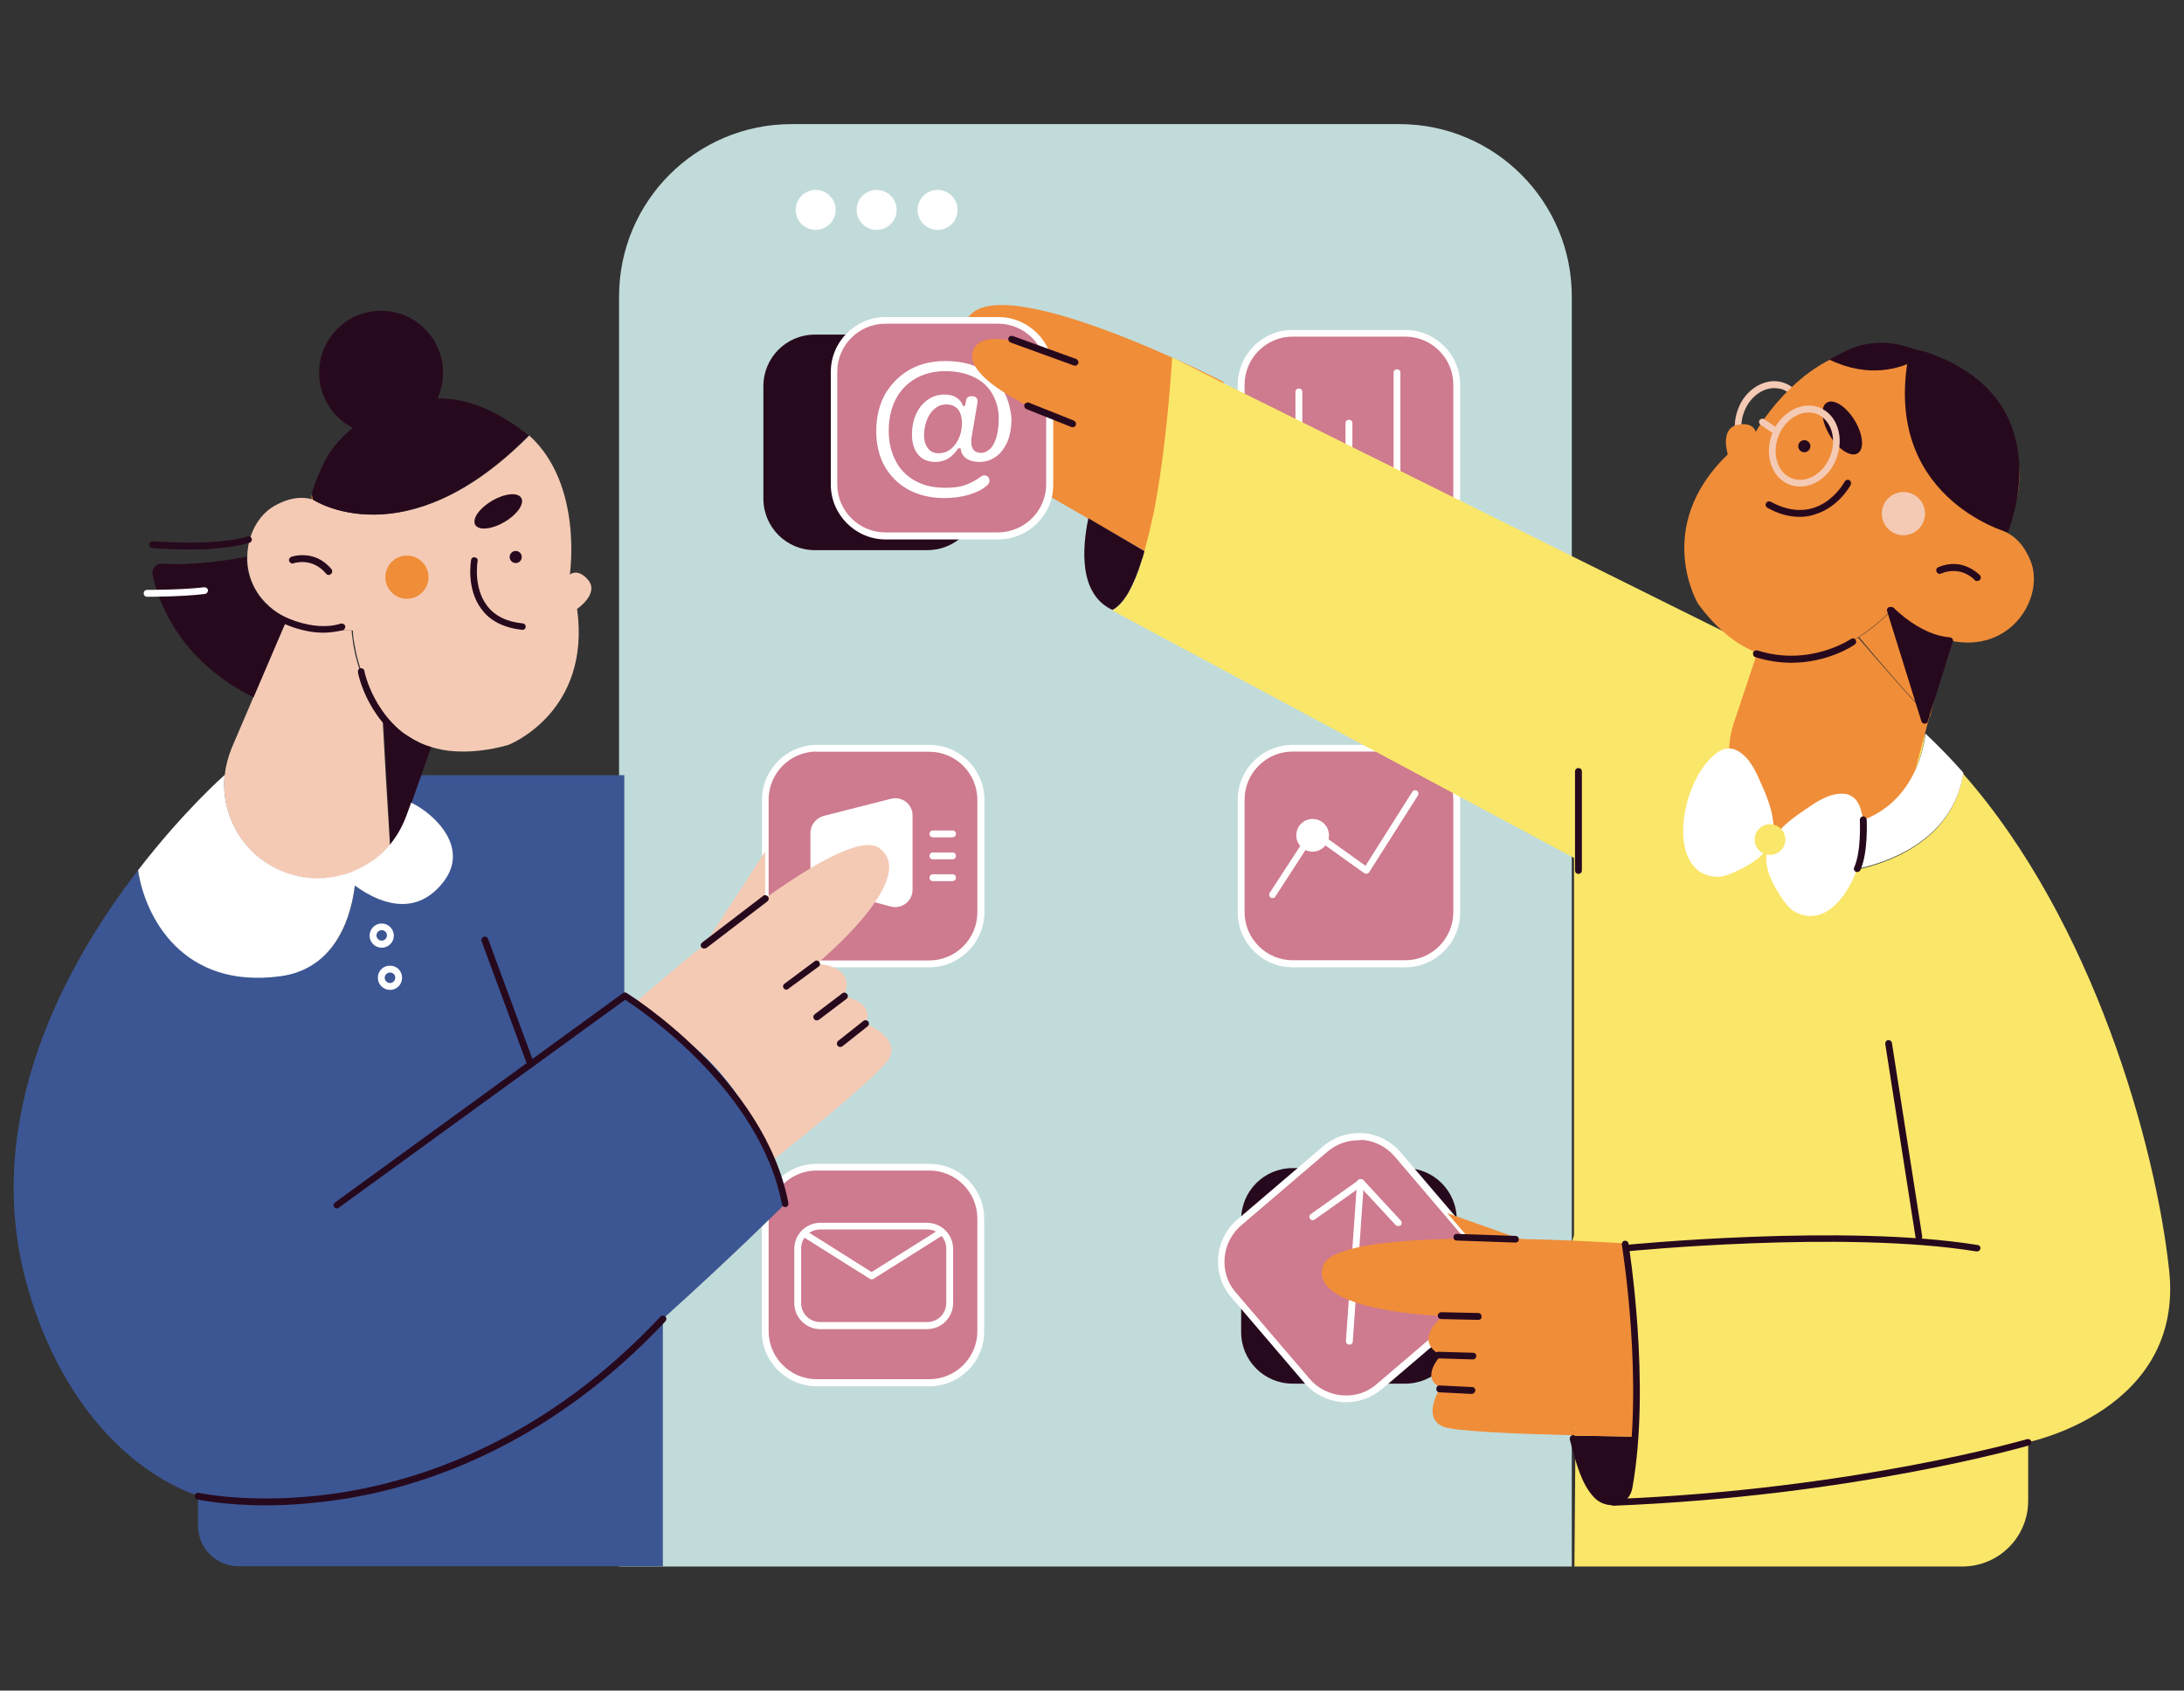 <?xml version="1.0" encoding="utf-8"?>
<!-- Generator: Adobe Illustrator 23.0.3, SVG Export Plug-In . SVG Version: 6.00 Build 0)  -->
<svg version="1.1" id="Layer_1" xmlns="http://www.w3.org/2000/svg" xmlns:xlink="http://www.w3.org/1999/xlink" x="0px" y="0px"
	 viewBox="0 0 1082 837.7" style="enable-background:new 0 0 1082 837.7;" xml:space="preserve">
<rect x="0" y="0" width="1082" height="837.7" fill="#333333" stroke="none"/>
<style type="text/css">
	.st0{fill:#C1DBDA;}
	.st1{fill:#CE7A8F;}
	.st2{fill:#FFFFFF;}
	.st3{fill:#3C5693;}
	.st4{fill:#F4CAB5;}
	.st5{fill:#27091D;}
	.st6{fill:#F08D38;}
	.st7{fill:#FAE669;}
	.st8{fill:none;stroke:#27091D;stroke-width:2;stroke-linecap:round;stroke-linejoin:round;stroke-miterlimit:10;}
</style>
<g>
	<path class="st0" d="M306.7,776.2V146.9c0-47.2,38.3-85.4,85.4-85.4h301.2c47.2,0,85.4,38.3,85.4,85.4v629.3H306.7L306.7,776.2z"/>
	<g>
		<path class="st1" d="M696.2,272h-55.8c-14.1,0-25.5-11.4-25.5-25.5v-55.8c0-14.1,11.4-25.5,25.5-25.5h55.8
			c14.1,0,25.5,11.4,25.5,25.5v55.8C721.7,260.6,710.3,272,696.2,272z"/>
		<path class="st2" d="M696.2,273.7h-55.8c-15,0-27.2-12.2-27.2-27.2v-55.8c0-15,12.2-27.2,27.2-27.2h55.8c15,0,27.2,12.2,27.2,27.2
			v55.8C723.4,261.6,711.3,273.7,696.2,273.7z M640.4,166.8c-13.1,0-23.8,10.7-23.8,23.8v55.8c0,13.1,10.7,23.8,23.8,23.8h55.8
			c13.1,0,23.8-10.7,23.8-23.8v-55.8c0-13.1-10.7-23.8-23.8-23.8H640.4L640.4,166.8z"/>
	</g>
	<path class="st2" d="M643.5,251.1c-1,0-1.7-0.7-1.7-1.7v-55.2c0-1,0.7-1.7,1.7-1.7c1,0,1.7,0.7,1.7,1.7v55.2
		C645.2,250.2,644.4,251.1,643.5,251.1z"/>
	<path class="st2" d="M668.3,256c-1,0-1.7-0.7-1.7-1.7v-44.6c0-1,0.7-1.7,1.7-1.7c1,0,1.7,0.7,1.7,1.7v44.6
		C670,255.3,669.3,256,668.3,256z"/>
	<path class="st2" d="M692.1,255.3c-1,0-1.7-0.7-1.7-1.7v-68.9c0-1,0.7-1.7,1.7-1.7c1,0,1.7,0.7,1.7,1.7v68.9
		C693.8,254.6,693.1,255.3,692.1,255.3z"/>
	<g>
		<path class="st1" d="M460.4,685.3h-55.8c-14.1,0-25.5-11.4-25.5-25.5v-55.8c0-14.1,11.4-25.5,25.5-25.5h55.8
			c14.1,0,25.5,11.4,25.5,25.5v55.8C485.9,673.8,474.5,685.3,460.4,685.3z"/>
		<path class="st2" d="M460.4,686.9h-55.8c-15,0-27.2-12.2-27.2-27.2v-55.8c0-15,12.2-27.2,27.2-27.2h55.8c15,0,27.2,12.2,27.2,27.2
			v55.8C487.6,674.7,475.5,686.9,460.4,686.9z M404.6,580c-13.1,0-23.8,10.7-23.8,23.8v55.8c0,13.1,10.7,23.8,23.8,23.8h55.8
			c13.1,0,23.8-10.7,23.8-23.8v-55.8c0-13.1-10.7-23.8-23.8-23.8H404.6z"/>
	</g>
	<path class="st2" d="M459.3,658.6h-52.9c-7.1,0-12.9-5.8-12.9-12.9v-26.9c0-7.1,5.8-12.9,12.9-12.9h52.9c7.1,0,12.9,5.8,12.9,12.9
		v26.9C472.2,652.8,466.4,658.6,459.3,658.6z M406.4,609.2c-5.3,0-9.5,4.2-9.5,9.5v26.9c0,5.3,4.2,9.5,9.5,9.5h52.9
		c5.3,0,9.5-4.2,9.5-9.5v-26.9c0-5.3-4.2-9.5-9.5-9.5H406.4z"/>
	<path class="st2" d="M431.8,633.9c-0.4,0-0.6-0.1-0.8-0.2L398.1,613c-0.8-0.5-1-1.6-0.5-2.3c0.5-0.8,1.6-1,2.3-0.5l31.9,20.1
		l33.9-21.3c0.8-0.5,1.8-0.2,2.3,0.5c0.5,0.8,0.2,1.8-0.5,2.3l-34.8,21.9C432.5,633.8,432.2,633.9,431.8,633.9z"/>
	<path class="st3" d="M389,596.5c0,0-27.5,27.3-60.6,57v122.6H118.3c-11.2,0-20.2-9-20.2-20.2v-14.7C61,728.1,27.8,690.3,12.9,635
		c-22-81.7,19.7-157.4,55.5-203.8c3.5,22.9,21.3,52.2,71.1,50.3c24.2-1,33.7-21.8,36.3-42.7c10.7,7.9,27.8,15,41.7-3.5
		c14.7-19.4-2.6-30.6-14-37.5l4.9-13.7h100.9v109.2c1.7,0.7,3.5,1.9,5.2,3.5c3.6,3,7.2,7,10.2,8.7c33.6,18.5,49.8,49.3,57.6,69.8
		c1.8,4.8,3.1,9,4.2,12.3C388.4,593.1,389,596.5,389,596.5z"/>
	<path class="st4" d="M874.9,228.9c-1.8,0-3.6-0.4-5.3-1c-8.8-3.4-12.6-14.7-8.5-25.3c1.9-5.1,5.4-9.1,9.7-11.5
		c4.5-2.5,9.3-2.9,13.6-1.2c4.3,1.7,7.6,5.3,9.1,10.1c1.6,4.7,1.3,10.1-0.6,15.2c-1.9,5.1-5.4,9.1-9.7,11.5
		C880.4,228.2,877.6,228.9,874.9,228.9z M879,192.3c-2.2,0-4.5,0.6-6.6,1.8c-3.6,2-6.6,5.5-8.3,9.9c-3.4,8.8-0.5,18.2,6.6,20.9
		c3.4,1.3,7.2,1,10.7-1.1c3.6-2,6.6-5.5,8.3-9.9c1.7-4.3,1.9-8.9,0.6-12.9c-1.3-3.8-3.8-6.7-7.2-8.1
		C881.7,192.6,880.4,192.3,879,192.3z"/>
	<path class="st5" d="M696.2,685.6h-55.8c-14.1,0-25.5-11.4-25.5-25.5v-55.8c0-14.1,11.4-25.5,25.5-25.5h55.8
		c14.1,0,25.5,11.4,25.5,25.5v55.8C721.7,674.2,710.3,685.6,696.2,685.6z"/>
	<path class="st5" d="M485,191.3v55.8c0,1.9-0.2,3.7-0.6,5.5c-2.5,11.4-12.8,20-24.9,20h-55.8c-14.1,0-25.5-11.4-25.5-25.5v-55.8
		c0-14.1,11.4-25.5,25.5-25.5h55.8C473.5,165.7,485,177.1,485,191.3z"/>
	<g>
		<path class="st1" d="M485.9,396.2V452c0,14.1-11.4,25.5-25.5,25.5h-55.8c-11.2,0-20.8-7.2-24.2-17.3c-0.8-2.5-1.3-5.3-1.3-8.2
			v-55.8c0-14.1,11.4-25.5,25.5-25.5h55.8C474.5,370.7,485.9,382.1,485.9,396.2z"/>
		<path class="st2" d="M460.4,479.3h-55.8c-11.7,0-22-7.5-25.7-18.4c-1-2.8-1.4-5.8-1.4-8.8v-55.8c0-15,12.3-27.2,27.2-27.2h55.8
			c15,0,27.2,12.2,27.2,27.2v55.8C487.6,467,475.5,479.3,460.4,479.3z M404.6,372.4c-13.1,0-23.8,10.7-23.8,23.8V452
			c0,2.6,0.5,5.3,1.3,7.7c3.2,9.6,12.4,16.2,22.6,16.2h55.7c13.1,0,23.8-10.7,23.8-23.8v-55.8c0-13.1-10.7-23.8-23.8-23.8h-55.8
			L404.6,372.4L404.6,372.4z"/>
	</g>
	<g>
		<path class="st1" d="M696.2,477.6h-55.8c-14.1,0-25.5-11.4-25.5-25.5v-55.8c0-14.1,11.4-25.5,25.5-25.5h55.8
			c14.1,0,25.5,11.4,25.5,25.5v55.8C721.7,466.2,710.3,477.6,696.2,477.6z"/>
		<path class="st2" d="M696.2,479.3h-55.8c-15,0-27.2-12.2-27.2-27.2v-55.8c0-15,12.2-27.2,27.2-27.2h55.8c15,0,27.2,12.2,27.2,27.2
			v55.8C723.4,467,711.3,479.3,696.2,479.3z M640.4,372.4c-13.1,0-23.8,10.7-23.8,23.8V452c0,13.1,10.7,23.8,23.8,23.8h55.8
			c13.1,0,23.8-10.7,23.8-23.8v-55.8c0-13.1-10.7-23.8-23.8-23.8H640.4L640.4,372.4z"/>
	</g>
	<path class="st4" d="M193.2,418.7c-8.8,10.6-22,16.7-35.7,16.7c-6.1,0-12.4-1.2-18.4-3.8c-19.1-8.3-29.8-27.8-27.8-47.4
		c0.5-4.6,1.7-9.1,3.5-13.6l10.7-25l16.7-39c3.2,1.6,7,2.9,11.1,3.8c6,1.4,13,2.2,20.9,2c0,0,0,0.4,0.1,1.2c0,0.1,0,0.2,0,0.4
		c0.1,1,0.4,2.5,0.6,4.5c0,0.2,0.1,0.5,0.1,0.7c0.1,1,0.4,1.9,0.6,3c0,0.2,0.1,0.5,0.1,0.7c0.6,3,1.6,6.4,2.8,10
		c0.2,0.6,0.4,1.1,0.6,1.7c0.2,0.5,0.4,1.1,0.6,1.6c0,0,0,0.1,0.1,0.1c0.2,0.6,0.5,1.1,0.7,1.7c0.1,0.2,0.1,0.4,0.2,0.6
		c0.6,1.6,1.3,3.1,2.2,4.7c0.2,0.5,0.5,1,0.8,1.6c0,0.1,0.1,0.1,0.1,0.2c0.4,0.6,0.6,1.2,1,1.7c0.4,0.5,0.6,1.1,1,1.6
		c0.1,0.1,0.2,0.2,0.2,0.5c0.4,0.5,0.6,1,1,1.4c0.4,0.6,0.7,1.1,1.2,1.7c0,0.1,0.1,0.1,0.1,0.1c0.4,0.5,0.7,1,1.1,1.4l0,0l1.7,30.7
		L193.2,418.7z"/>
	<path class="st6" d="M154.5,244.7l0.5,2.8C154.2,247.4,154.2,246.3,154.5,244.7z"/>
	<path class="st4" d="M285.9,301.7c7.1,51.5-34,67.4-34,67.4c-9.9,2.8-18.5,3.6-26.1,3.2c-4.5-0.2-8.5-1-12.3-2.2
		c-0.6-0.2-1.3-0.4-1.9-0.6c-0.6-0.2-1.2-0.5-1.8-0.7c-0.4-0.1-0.8-0.4-1.2-0.5c-0.4-0.1-0.8-0.4-1.2-0.6c-1.6-0.7-3-1.4-4.3-2.4
		c-1-0.6-1.8-1.1-2.6-1.7c-0.4-0.2-0.8-0.6-1.2-0.8c-0.4-0.4-0.8-0.6-1.2-1c-0.4-0.4-0.8-0.6-1.2-1c-2.5-2.3-4.9-4.7-6.9-7.3l0,0
		c-0.4-0.5-0.7-1-1.1-1.4l-0.1-0.1c-0.4-0.6-0.8-1.1-1.2-1.7c-0.4-0.5-0.6-1-1-1.4c-0.1-0.1-0.2-0.2-0.2-0.5c-0.4-0.5-0.6-1.1-1-1.6
		c-0.4-0.6-0.7-1.2-1-1.7c0-0.1-0.1-0.1-0.1-0.2c-0.2-0.5-0.5-1-0.8-1.6c-0.8-1.6-1.6-3.1-2.2-4.7c-0.1-0.2-0.1-0.4-0.2-0.6
		c-0.2-0.6-0.5-1.2-0.7-1.7c0,0,0-0.1-0.1-0.1c-0.2-0.5-0.4-1.1-0.6-1.6c-0.2-0.6-0.4-1.1-0.6-1.7c-1.2-3.6-2.2-7.1-2.8-10
		c0-0.2-0.1-0.5-0.1-0.7c-0.2-1.1-0.4-2-0.6-3c0-0.2-0.1-0.5-0.1-0.7c-0.4-1.8-0.5-3.4-0.6-4.5c0-0.1,0-0.2,0-0.4
		c-0.1-0.7-0.1-1.2-0.1-1.2c-8.1,0.1-14.9-0.6-20.9-2c-4.1-1-7.8-2.3-11.1-3.8c-14.6-7-20.5-19.2-20.3-30.6
		c0.1-10.7,5.3-20.7,13.4-25.3c7.9-4.5,14.4-4.7,19.5-3.1c0,0,45.4,30.3,106.8-31.8c26.8,24.2,20.1,68.9,20.1,68.9s4.1-3.6,9.4,3.1
		C296.6,294.5,285.9,301.7,285.9,301.7z"/>
	<path class="st5" d="M142.3,306.5l-16.7,39c-37.2-18.4-47.4-48.1-50-60.8c-0.6-2.9,1.7-5.5,4.7-5.4c15.2,1.1,33.3-1.8,41.9-3.5
		C122,287.3,127.8,299.6,142.3,306.5z"/>
	<path class="st5" d="M261.8,215.8C200.3,277.9,155,247.6,155,247.6l-0.5-2.8l0,0c1-5.1,5.8-15.3,6.6-16.7
		c8.9-16.5,27.1-26.8,45.2-29.8c19.6-3.2,34.6,2.5,50.4,13.5C258.6,213.1,260.2,214.4,261.8,215.8z"/>
	<path class="st5" d="M213.6,370.2l-4.9,14l-7.2,20.3c-1.9,5.3-4.7,10.1-8.1,14.2l-1.9-34.5l-1.7-30.7c2,2.6,4.3,5.1,6.9,7.3
		c0.4,0.4,0.8,0.7,1.2,1c0.4,0.4,0.8,0.7,1.2,1c0.4,0.4,0.8,0.6,1.2,0.8c0.8,0.6,1.7,1.2,2.6,1.7c1.4,0.8,2.9,1.7,4.3,2.4
		c0.4,0.2,0.8,0.4,1.2,0.6s0.8,0.4,1.2,0.5c0.6,0.2,1.2,0.5,1.8,0.7C212.2,369.7,212.8,369.9,213.6,370.2z"/>
	<circle class="st5" cx="188.8" cy="184.7" r="30.7"/>
	<path class="st4" d="M380.4,460.3l-37.5,17.3l36.2-55.7v30.2C379,454.9,379.5,457.6,380.4,460.3z"/>
	<path class="st6" d="M606.1,189.2C606.1,189.2,606.1,188.8,606.1,189.2c-0.4,6.3-2.8,44.8-9.3,77.6c-1.4,7.2-3.1,14.3-4.9,20.6
		l-17.6-10.1l-1.2-0.7l-6-3.5L539.2,257l-19.6-11.3c0.4-1.8,0.6-3.6,0.6-5.5v-55.8c0-14.1-11.4-25.5-25.5-25.5h-15.9
		C491.6,130.5,606.1,189.2,606.1,189.2z"/>
	<path class="st5" d="M591.8,287.4c-4,13.4-9,23.6-15.3,26.7c-7.2-11.8-5.4-28.2-3.5-37.5L591.8,287.4z"/>
	<path class="st2" d="M219.6,437.1c-14.3,18.3-33,9.6-43.8,1.7c-2.6,21.1-12.8,41.6-36.7,44.9c-48.8,6.7-67.3-29.6-70.7-52.5
		c22.7-29.5,42.9-47.2,42.9-47.2c-2,19.6,8.7,39.2,27.8,47.4c6,2.6,12.3,3.8,18.4,3.8c4.1,0,8.2-0.6,12.2-1.7
		c2.3-0.6,4.6-1.4,6.7-2.4c6.5-2.9,12.3-7.1,16.8-12.6c3.4-4.1,6.1-8.9,8.1-14.2l2.4-6.6C216.3,403.9,232.6,420.5,219.6,437.1z"/>
	<g>
		<path class="st1" d="M725.8,650.7l-42.5,36.3c-10.7,9.1-26.8,7.8-36-2.9L611,641.7c-9.1-10.7-7.8-26.8,2.9-36l42.5-36.3
			c10.7-9.1,26.8-7.9,36,2.9l24.5,28.8l11.8,13.7c1.8,2.2,3.2,4.6,4.3,7.1c0.4,0.8,0.6,1.8,0.8,2.6
			C736.4,633.8,733.6,644.1,725.8,650.7z"/>
		<path class="st2" d="M666.9,694.8c-0.7,0-1.4,0-2.2-0.1c-7.2-0.6-13.8-4-18.5-9.5l-36.3-42.5c-4.7-5.5-7-12.5-6.4-19.9
			c0.6-7.2,4-13.8,9.5-18.5l42.5-36.3c5.5-4.7,12.5-7,19.9-6.5c7.2,0.6,13.8,4,18.5,9.5l36.3,42.5c1.9,2.3,3.5,4.8,4.6,7.6
			c0.4,1,0.7,1.9,1,2.9c2.8,10.1-0.6,21.2-8.5,27.9l-42.5,36.3C679.5,692.6,673.2,694.8,666.9,694.8z M673,565
			c-5.7,0-11.1,2-15.5,5.8L615,607.1c-4.8,4.1-7.8,9.9-8.3,16.2s1.4,12.5,5.7,17.3l36.3,42.5c4.1,4.8,9.9,7.8,16.2,8.3
			c6.4,0.5,12.5-1.4,17.3-5.7l42.5-36.3l0,0c7-6,10-15.6,7.5-24.5c-0.2-0.8-0.5-1.7-0.8-2.5c-1-2.4-2.3-4.7-4.1-6.7L691,573.1
			c-4.1-4.8-9.9-7.8-16.2-8.3C674.2,565,673.6,565,673,565z"/>
	</g>
	<path class="st6" d="M764.1,617.8l-30.2,6.7c-0.2-0.8-0.5-1.8-0.8-2.6c-1-2.5-2.4-4.9-4.3-7.1l-11.8-13.7L764.1,617.8z"/>
	<path class="st2" d="M401.5,412.8v19.1c0,3.8,2.6,7.3,6.4,8.3l33.4,9c5.4,1.4,10.8-2.6,10.8-8.3v-36.8c0-5.7-5.3-9.7-10.7-8.3
		l-33.4,8.5C404.1,405.4,401.5,408.9,401.5,412.8z"/>
	<path class="st7" d="M1004.8,714.6v29.1c0,17.9-14.6,32.5-32.5,32.5H780l0.5-61.6c-0.4-2.3-0.6-4.5-0.8-6.6
		c-8.9-72.8,0.1-95.9,0.1-95.9v-187L551,302.5c2.9-1.4,5.5-4.5,7.9-8.5c2.5-4.2,4.7-9.7,6.6-16c0.1-0.2,0.1-0.5,0.2-0.7
		c0.1-0.5,0.4-1,0.5-1.4c0.2-0.8,0.5-1.7,0.7-2.5c1.4-5.2,2.8-10.7,4-16.5c0.1-0.5,0.2-1,0.4-1.4c7.1-35.9,9.4-78.4,9.4-78.4
		l13.8,6.9l0,0l11.5,5.8l51.4,25.5l225.3,111.9l59.3,26.6c4,3.2,7.9,6.6,11.7,10.1c-0.1,0.8-2.5,32.1-30.8,42.8
		c1.1,7.5-0.1,16.2-3,24.2c12.8-2.6,47.5-13,52.6-47.6c64.8,73.5,95.5,184.7,102.1,245.8C1082.4,698.9,1004.8,714.6,1004.8,714.6z"
		/>
	<path class="st5" d="M162.9,284.9c-0.5,0-1-0.2-1.3-0.6c-6.9-8.3-15.8-5.3-16.1-5.2c-0.8,0.4-1.8-0.1-2.2-1c-0.4-0.8,0.1-1.8,1-2.2
		c0.1,0,11.5-4.1,19.9,6.1c0.6,0.7,0.5,1.8-0.2,2.4C163.6,284.8,163.3,284.9,162.9,284.9z"/>
	<path class="st5" d="M258.8,312.1h-0.1c-8.9-1-15.8-4.3-20.1-10.2c-7.7-10.1-5.3-23.8-5.2-24.4c0.1-1,1.1-1.6,1.9-1.3
		c1,0.1,1.6,1.1,1.3,1.9c0,0.1-2.2,12.9,4.6,21.9c3.8,5.1,9.7,8.1,17.8,8.9c1,0.1,1.6,1,1.4,1.8
		C260.4,311.5,259.6,312.1,258.8,312.1z"/>
	<circle class="st5" cx="255.5" cy="276" r="3"/>
	
		<ellipse transform="matrix(0.863 -0.506 0.506 0.863 -94.222 159.627)" class="st5" cx="246.7" cy="253.3" rx="13.2" ry="6.1"/>
	<circle class="st6" cx="201.6" cy="286" r="10.7"/>
	<path class="st5" d="M208.1,372.6c-0.2,0-0.5-0.1-0.7-0.2C182,359,177.5,334,177.3,333c-0.1-1,0.5-1.8,1.3-1.9
		c1-0.1,1.8,0.5,1.9,1.3c0,0.2,4.6,24.4,28.4,37.1c0.8,0.5,1.1,1.4,0.7,2.3C209.3,372.4,208.7,372.6,208.1,372.6z"/>
	<path class="st5" d="M160.1,313.5c-12.5,0-23.6-6.5-24.2-6.7c-0.8-0.5-1.1-1.4-0.6-2.3c0.5-0.8,1.4-1.1,2.3-0.6
		c0.1,0.1,16.7,9.7,31.2,5.1c0.8-0.2,1.8,0.2,2.2,1.1c0.2,0.8-0.2,1.8-1.1,2.2C166.6,313,163.4,313.5,160.1,313.5z"/>
	<path class="st5" d="M979.4,620.1c-0.1,0-0.1,0-0.2,0c-65.6-10.7-172.8-0.1-173.8,0c-1,0.1-1.7-0.6-1.8-1.4c-0.1-1,0.6-1.7,1.4-1.8
		c1.1-0.1,108.6-10.7,174.7,0c1,0.1,1.6,1,1.4,1.9C981,619.5,980.3,620.1,979.4,620.1z"/>
	<path class="st8" d="M1004.8,714.6"/>
	<path class="st5" d="M262.9,529c-0.7,0-1.3-0.4-1.6-1.1l-22.7-61.5c-0.4-0.8,0.1-1.8,1-2.2s1.8,0.1,2.2,1l22.7,61.5
		c0.4,0.8-0.1,1.8-1,2.2C263.2,529,263,529,262.9,529z"/>
	<path class="st8" d="M98.1,732.5"/>
	<path class="st5" d="M131.8,745.9c-20.9,0-33.9-2.9-34-2.9c-1-0.2-1.4-1.1-1.3-2c0.2-1,1.1-1.4,2-1.3c0.4,0.1,30.8,6.7,74.1-0.7
		c39.9-6.9,99.1-27.4,154.6-86.6c0.6-0.7,1.7-0.7,2.4-0.1s0.7,1.7,0.1,2.4c-56.2,59.9-116.2,80.7-156.6,87.6
		C157.3,744.9,143.3,745.9,131.8,745.9z"/>
	<path class="st4" d="M440.5,524.5c-3.6,6.7-35.4,32.7-58,50.8c-7.8-20.5-24.1-51.4-57.6-69.8c-3-1.7-6.6-5.7-10.2-8.7
		c32-27.9,104.8-88.3,120.9-76.6c20.7,15-31,57.4-31,57.4s20,0.4,13.6,16c0,0,15.6,3,10.6,13.6C428.8,507.1,446.2,514,440.5,524.5z"
		/>
	<path class="st5" d="M166.9,598.8c-0.5,0-1.1-0.2-1.3-0.7c-0.6-0.7-0.4-1.8,0.4-2.3l142.6-103.7c0.6-0.4,1.3-0.5,1.8-0.1
		c0.7,0.4,68.5,42.5,80.2,104.2c0.1,1-0.5,1.8-1.3,1.9c-1,0.1-1.8-0.5-1.9-1.3c-10.7-56.3-69.5-96.1-77.7-101.4L168,598.3
		C167.6,598.6,167.2,598.8,166.9,598.8z"/>
	<path class="st5" d="M348.8,470c-0.5,0-1-0.2-1.3-0.6c-0.6-0.7-0.4-1.8,0.4-2.4l30.2-23.1c0.7-0.6,1.8-0.4,2.4,0.4
		c0.6,0.7,0.4,1.8-0.4,2.4l-30.2,23.1C349.5,469.9,349.1,470,348.8,470z"/>
	<path class="st5" d="M389.6,490.4c-0.5,0-1-0.2-1.3-0.7c-0.6-0.7-0.4-1.8,0.4-2.3l14.9-11.1c0.7-0.6,1.8-0.4,2.3,0.4
		c0.6,0.7,0.4,1.8-0.4,2.3L390.5,490C390.3,490.3,389.9,490.4,389.6,490.4z"/>
	<path class="st5" d="M404.6,505.6c-0.5,0-1-0.2-1.3-0.7c-0.6-0.7-0.4-1.8,0.4-2.4l13.6-10.3c0.7-0.6,1.8-0.4,2.4,0.4
		c0.6,0.7,0.4,1.8-0.4,2.4l-13.6,10.3C405.2,505.5,405,505.6,404.6,505.6z"/>
	<path class="st5" d="M416.3,518.8c-0.5,0-1-0.2-1.3-0.6c-0.6-0.7-0.5-1.8,0.2-2.4l12.5-9.9c0.7-0.6,1.8-0.5,2.4,0.2
		c0.6,0.7,0.5,1.8-0.2,2.4l-12.5,9.9C417,518.6,416.6,518.8,416.3,518.8z"/>
	<path class="st8" d="M524.4,176.7"/>
	<path class="st5" d="M782,433c-1,0-1.7-0.7-1.7-1.7v-49c0-1,0.7-1.7,1.7-1.7c1,0,1.7,0.7,1.7,1.7v49C783.7,432.3,783,433,782,433z"
		/>
	<path class="st2" d="M630.5,445c-0.4,0-0.6-0.1-1-0.2c-0.7-0.5-1-1.6-0.5-2.3l20.1-30.9c0.2-0.4,0.6-0.6,1.1-0.7
		c0.5-0.1,1,0,1.3,0.2l25,17.9l23.2-36.7c0.5-0.7,1.6-1,2.3-0.5c0.7,0.5,1,1.6,0.5,2.3l-24.2,38.1c-0.2,0.4-0.6,0.6-1.1,0.7
		c-0.5,0.1-1,0-1.3-0.2l-25-17.9l-19.1,29.5C631.6,444.8,631,445,630.5,445z"/>
	<path class="st2" d="M471.9,414.9h-9.7c-1,0-1.7-0.7-1.7-1.7s0.7-1.7,1.7-1.7h9.7c1,0,1.7,0.7,1.7,1.7S472.8,414.9,471.9,414.9z"/>
	<path class="st2" d="M471.9,425.8h-9.7c-1,0-1.7-0.7-1.7-1.7s0.7-1.7,1.7-1.7h9.7c1,0,1.7,0.7,1.7,1.7S472.8,425.8,471.9,425.8z"/>
	<path class="st2" d="M471.9,436.6h-9.7c-1,0-1.7-0.7-1.7-1.7s0.7-1.7,1.7-1.7h9.7c1,0,1.7,0.7,1.7,1.7S472.8,436.6,471.9,436.6z"/>
	<g>
		<circle class="st2" cx="650.3" cy="414" r="6.4"/>
		<path class="st2" d="M650.3,422c-4.5,0-8.1-3.6-8.1-8.1c0-4.5,3.6-8.1,8.1-8.1c4.5,0,8.1,3.6,8.1,8.1
			C658.3,418.4,654.7,422,650.3,422z M650.3,409.2c-2.6,0-4.7,2.2-4.7,4.7c0,2.6,2.2,4.7,4.7,4.7s4.7-2.2,4.7-4.7
			C655.1,411.3,652.9,409.2,650.3,409.2z"/>
	</g>
	<path class="st2" d="M692.6,607.5c-0.5,0-0.8-0.1-1.2-0.5L674,588.2l-22.7,16.1c-0.7,0.5-1.8,0.4-2.3-0.4s-0.4-1.8,0.4-2.3l23.9-17
		c0.7-0.5,1.7-0.4,2.2,0.2l18.5,20c0.6,0.7,0.6,1.7-0.1,2.4C693.5,607.4,693,607.5,692.6,607.5z"/>
	<path class="st2" d="M668.5,666.3L668.5,666.3c-1.1-0.1-1.7-0.8-1.7-1.8l5.5-78.7c0.1-1,0.8-1.6,1.8-1.6c1,0.1,1.6,0.8,1.6,1.8
		l-5.5,78.7C670.2,665.7,669.5,666.3,668.5,666.3z"/>
	<path class="st5" d="M93.9,272.3c-9.9,0-17.8-0.7-18.4-0.7c-1-0.1-1.6-0.8-1.6-1.8c0.1-1,0.8-1.6,1.8-1.6c0.4,0,30.8,2.6,47-2.4
		c0.8-0.2,1.8,0.2,2,1.1s-0.2,1.8-1.1,2C115.4,271.5,103.6,272.3,93.9,272.3z"/>
	<path class="st2" d="M72.9,295.7c-1,0-1.7-0.7-1.7-1.7s0.7-1.7,1.7-1.7c0.1,0,17.6,0,28.2-1.3c1-0.1,1.8,0.5,1.9,1.4
		c0.1,1-0.6,1.8-1.4,1.9C90.6,295.7,73.6,295.7,72.9,295.7z"/>
	<path class="st6" d="M955.8,355.4l-7.8,29.5c-6.6,24.8-32,39.6-56.8,33c-6.4-1.7-12-4.6-16.8-8.3c-14.9-11.8-21.8-32.1-15.4-51.4
		l11.5-34.5c19.4,7.5,37.7,0.2,50-7.8C930.8,327.8,946.6,346.2,955.8,355.4z"/>
	<path class="st6" d="M856,225.1c-37.4,36.1-14.8,74-14.8,74c9.6,13.1,19.7,20.7,29.5,24.4c34.9,13.6,66.4-21.3,66.4-21.3
		c10.6,8.5,20.2,13.2,28.9,15.2c30.6,6.7,47.3-21.9,39.9-39.7c-3.5-8.4-8.4-12.6-13.4-14.6c2.9,1.1,6.9-17.1,7.2-19.1
		c3.2-18.5-4.8-37.8-17.2-51.4c-13.5-14.7-28.9-19.4-48-20.5c-39.8-2.2-64.7,41.9-64.7,41.9s-1-5.3-9.4-3.4
		C852,212.8,856,225.1,856,225.1z"/>
	<path class="st6" d="M965.9,317.5l-0.1,0.6l-2.5,9.6l-4.6,17.2l-0.6,2.5l-0.6,2.4l-1.4,5.5c-9.3-9.1-25-27.5-35.1-39.6
		c6.6-4.2,11.5-8.7,14.2-11.3c1.3-1.3,2.2-2.2,2.2-2.2c0.5,0.4,1,0.7,1.3,1.1c6.5,5.2,12.8,8.8,18.5,11.2
		C960,315.9,963.1,316.9,965.9,317.5z"/>
	<circle class="st5" cx="893.9" cy="221.1" r="3"/>
	<path class="st5" d="M887.5,328.4c-5.5,0-11.5-0.8-17.9-2.8c-0.8-0.2-1.3-1.2-1.1-2.2c0.2-0.8,1.2-1.3,2.2-1.1
		c25.7,8.2,46.1-5.5,46.3-5.7c0.7-0.5,1.8-0.4,2.3,0.5c0.5,0.7,0.4,1.8-0.5,2.3C918.1,320,905.5,328.4,887.5,328.4z"/>
	<path class="st5" d="M965.9,319.2C965.9,319.2,965.8,319.2,965.9,319.2c-16-1.1-29.5-15-30.1-15.6c-0.6-0.7-0.6-1.7,0-2.4
		c0.7-0.6,1.7-0.6,2.4,0c0.1,0.1,13.2,13.6,27.8,14.6c1,0.1,1.6,0.8,1.6,1.8C967.5,318.5,966.8,319.2,965.9,319.2z"/>
	<path class="st8" d="M935.5,302.3"/>
	<g>
		<path class="st5" d="M936.6,302.3l17,54.6l12.2-38.9C965.8,318.1,948,316.9,936.6,302.3z"/>
		<path class="st5" d="M953.5,358.6L953.5,358.6c-0.7,0-1.3-0.5-1.6-1.2l-17-54.6c-0.2-0.7,0.1-1.6,0.8-1.9s1.6-0.2,2,0.5
			c10.8,13.7,27.8,15.2,28,15.2c0.5,0,1,0.4,1.3,0.7c0.2,0.5,0.4,1,0.2,1.4l-12.2,38.9C955,358.2,954.3,358.6,953.5,358.6z
			 M940.3,308.7l13.2,42.6l10-31.8C959.2,318.8,949.1,316.5,940.3,308.7z"/>
	</g>
	<path class="st5" d="M979.4,287.9c-0.5,0-1-0.2-1.2-0.6l0,0c-0.2-0.2-6.6-7.2-16.6-3.1c-0.8,0.4-1.8,0-2.2-1c-0.4-0.8,0-1.8,1-2.2
		c12.2-5.1,20.3,4,20.5,4c0.6,0.7,0.6,1.8-0.1,2.4C980.3,287.8,979.8,287.9,979.4,287.9z"/>
	<path class="st5" d="M891.6,256.1c-5.2,0-10.5-1.4-16-4.5c-0.8-0.5-1.1-1.4-0.7-2.3c0.5-0.8,1.4-1.1,2.3-0.7
		c23.9,13,36.2-9,36.7-10c0.5-0.8,1.4-1.1,2.3-0.7c0.8,0.5,1.1,1.4,0.7,2.3c-0.2,0.5-6.1,11.2-17.8,14.7
		C896.6,255.8,894.1,256.1,891.6,256.1z"/>
	
		<ellipse transform="matrix(0.855 -0.519 0.519 0.855 22.24 504.185)" class="st5" cx="912.6" cy="212.3" rx="7.2" ry="14.7"/>
	<circle class="st4" cx="943" cy="254.5" r="10.7"/>
	<path class="st2" d="M878.5,412.7c0.8-7.9-2.3-16-5.4-23.1c-2.9-6.5-5.8-14-12.3-17.6c-3.5-1.9-7.1-1.3-10.2,1
		c-18.4,13.5-25.9,60.4,0,61.5c4.2,0.1,10-2.9,13.6-4.8C871.3,425.9,877.6,420.6,878.5,412.7z"/>
	<path class="st2" d="M920.1,430.5c-5.7,16-17.7,28.8-31.2,21.1c-3.6-2-7-7.8-9-11.2c-4.1-6.9-6.7-14.8-3.2-21.9
		c3.5-7.1,10.3-12.4,16.7-16.7c5.8-4,12.3-8.8,19.7-8.5c4,0.1,6.7,2.5,8.2,6.1c0.8,2.2,1.4,4.5,1.8,7
		C924.1,413.7,922.9,422.5,920.1,430.5z"/>
	<circle class="st7" cx="876.9" cy="416" r="7.6"/>
	<circle class="st2" cx="404.1" cy="104" r="9.9"/>
	<circle class="st2" cx="434.3" cy="104" r="9.9"/>
	<circle class="st2" cx="464.5" cy="104" r="9.9"/>
	<path class="st6" d="M779.6,708c0,0,0.1,1.2,0.4,3.2c-27.7-0.7-59.2-1.9-65-4.3c-11.1-4.6-1.3-19.4-1.3-19.4
		c-10.5-4.9,0.2-15.9,0.2-15.9c-14.6-7.9,1.1-19.5,1.1-19.5s-66.9-2-59.6-24.8c6-18.4,110.4-13.6,149.7-11.2l1.2,8.3
		c0,0,0.8,4.8,4.5,77.8L779.6,708z"/>
	<path class="st6" d="M810,711.9c-0.2,0-0.5,0-0.7,0c0.2-1.8,0.4-3.4,0.5-4.5C809.9,708.8,810,710.3,810,711.9z"/>
	<path class="st5" d="M750.8,615.7L750.8,615.7l-29.1-1c-1,0-1.7-0.8-1.6-1.7c0-1,0.8-1.7,1.7-1.6l29,1c1,0,1.7,0.8,1.6,1.7
		C752.5,615.1,751.7,615.7,750.8,615.7z"/>
	<path class="st5" d="M732.4,654L732.4,654l-18.4-0.4c-1,0-1.7-0.8-1.7-1.7c0-1,0.8-1.6,1.7-1.7l18.3,0.4c1,0,1.7,0.8,1.7,1.7
		C734.1,653.3,733.4,654,732.4,654z"/>
	<path class="st5" d="M729.8,673.6C729.8,673.6,729.7,673.6,729.8,673.6l-17.2-0.5c-1,0-1.7-0.8-1.6-1.7c0-1,0.7-1.6,1.7-1.6
		l17.1,0.5c1,0,1.7,0.8,1.6,1.7C731.3,672.9,730.6,673.6,729.8,673.6z"/>
	<path class="st5" d="M729.2,690.7C729.2,690.7,729.1,690.7,729.2,690.7l-16-0.8c-1,0-1.7-0.8-1.6-1.8c0-1,0.8-1.7,1.8-1.6l15.9,0.8
		c1,0,1.7,0.8,1.6,1.8C730.7,690,730,690.7,729.2,690.7z"/>
	<path class="st2" d="M189.1,469.6c-3.2,0-6-2.6-6-6c0-3.2,2.6-6,6-6c3.2,0,6,2.6,6,6C195.2,466.8,192.5,469.6,189.1,469.6z
		 M189.1,460.9c-1.4,0-2.6,1.2-2.6,2.6s1.2,2.6,2.6,2.6c1.4,0,2.6-1.2,2.6-2.6S190.6,460.9,189.1,460.9z"/>
	<path class="st2" d="M193.2,490.5c-3.2,0-6-2.6-6-6c0-3.4,2.6-6,6-6c3.4,0,6,2.6,6,6C199.2,487.8,196.6,490.5,193.2,490.5z
		 M193.2,481.9c-1.4,0-2.6,1.2-2.6,2.6s1.2,2.6,2.6,2.6s2.6-1.2,2.6-2.6C195.9,483,194.7,481.9,193.2,481.9z"/>
	<path class="st5" d="M946.3,172.5c-16.1,73.7,48.4,91.3,48.4,91.3s26.3-61.7-33.9-86.9c-2-0.8-4-1.6-6-2.3
		C952,173.9,949.1,173.1,946.3,172.5z"/>
	<path class="st5" d="M906.3,178.2c19.6,9.4,35,4.5,43.4,0c0.5-1.3,1.1-2.5,1.7-3.8c-12.3-5.7-25.6-6.5-38.1,0.1
		C911,175.7,908.6,176.9,906.3,178.2z"/>
	<path class="st4" d="M891.8,241.1c-1.8,0-3.6-0.4-5.3-1c-8.8-3.4-12.6-14.7-8.5-25.3l0,0c4.1-10.5,14.6-16.2,23.3-12.9
		c4.3,1.7,7.6,5.3,9.1,10.1c1.6,4.7,1.3,10.1-0.6,15.2C906.6,235.7,899.2,241.1,891.8,241.1z M881.1,216.1
		c-3.4,8.8-0.5,18.2,6.6,20.9c7.1,2.8,15.6-2.2,19-10.9c1.7-4.3,1.9-8.9,0.6-12.9c-1.3-3.8-3.8-6.7-7.2-8.1
		C893,202.5,884.5,207.3,881.1,216.1L881.1,216.1z"/>
	<path class="st4" d="M880.3,215.5c-0.4,0-0.6-0.1-1-0.2l-7.1-4.8c-0.7-0.5-1-1.6-0.5-2.3c0.5-0.7,1.6-1,2.3-0.5l7.1,4.8
		c0.7,0.5,1,1.6,0.5,2.3C881.4,215.2,880.8,215.5,880.3,215.5z"/>
	<path class="st5" d="M950.7,614.5c-0.8,0-1.6-0.6-1.7-1.4l-15-95.8c-0.1-1,0.5-1.8,1.4-1.9c1-0.1,1.8,0.5,1.9,1.4l15,95.8
		c0.1,1-0.5,1.8-1.4,1.9C950.8,614.4,950.7,614.5,950.7,614.5z"/>
	<path class="st2" d="M972.7,382.9c-5.2,34.6-39.8,45-52.6,47.6c2.8-7.9,4-16.7,3-24.2c28.3-10.7,30.7-42,30.8-42.8
		C960.4,369.6,966.7,376.1,972.7,382.9z"/>
	<path class="st5" d="M920.1,432.1c-0.2,0-0.5,0-0.7-0.1c-0.8-0.4-1.2-1.3-0.8-2.2c3.6-7.9,2.8-23.3,2.8-23.5c0-1,0.7-1.7,1.6-1.8
		c1,0,1.7,0.7,1.8,1.6c0,0.6,0.8,16.2-3.1,25C921.3,431.8,920.7,432.1,920.1,432.1z"/>
	<path class="st5" d="M799.2,746.1c-0.8,0-1.7-0.7-1.7-1.6c0-1,0.7-1.7,1.6-1.7c118.5-4.6,204.4-29.5,205.2-29.7
		c0.8-0.2,1.8,0.2,2,1.1c0.2,0.8-0.2,1.8-1.1,2C1004.4,716.5,918.2,741.4,799.2,746.1C799.3,746.1,799.2,746.1,799.2,746.1z"/>
	<path class="st5" d="M567,273.1c-0.2,0.8-0.5,1.7-0.7,2.5c-0.1,0.5-0.2,1-0.5,1.4c-0.1,0.2-0.1,0.5-0.2,0.7
		c-1.9,6.3-4.2,11.7-6.6,16c-2.4,4.1-5.1,7.1-7.9,8.5c-16.7-7.7-15-30.6-11.9-45.4L567,273.1z"/>
	<path class="st5" d="M809.3,711.9c-0.5,4.8-1.2,12-1.3,19.6c-0.2,13.4-11.2,12.6-11.2,12.6c-11.3-1.2-15.6-24.1-16.8-32.7
		C790.9,711.5,801.4,711.7,809.3,711.9z"/>
	<path class="st6" d="M809.8,707.3L809.8,707.3c-0.1,1.1-0.4,2.6-0.5,4.5c-7.9-0.1-18.3-0.2-29.4-0.5c-0.2-2-0.4-3.2-0.4-3.2
		l29.8-8.7C809.5,701.9,809.7,704.6,809.8,707.3z"/>
	<path class="st5" d="M810,699.2v6.5c0,0-0.1,0.6-0.2,1.6c-0.1-2.8-0.2-5.4-0.4-7.9L810,699.2z"/>
	<path class="st5" d="M798.5,745.8c-3.2,0-6.6-1.4-9-4.1c-5.8-6.3-8.4-15.4-11.8-28.5c-0.2-0.8,0.4-1.8,1.2-2s1.8,0.4,2,1.2
		c3.2,12.8,5.8,21.4,10.9,27.1c2.4,2.5,5.8,3.6,8.8,2.8c2.5-0.7,4.2-2.8,4.8-5.5c9.3-50.9-1.8-119.3-1.9-120.1
		c-0.1-1,0.5-1.8,1.4-1.9c1-0.1,1.8,0.5,1.9,1.4c0.1,0.7,11.2,69.8,1.9,121.1c-0.7,4-3.4,7.1-7.1,8.2
		C800.5,745.7,799.6,745.8,798.5,745.8z"/>
	<g>
		<path class="st1" d="M520.1,184.3v55.8c0,1.9-0.2,3.7-0.6,5.5c-2.5,11.4-12.8,20-24.9,20h-55.8c-14.1,0-25.5-11.4-25.5-25.5v-55.8
			c0-14.1,11.4-25.5,25.5-25.5h55.8C508.7,158.7,520.1,170.1,520.1,184.3z"/>
		<path class="st2" d="M494.6,267.3h-55.8c-15,0-27.2-12.3-27.2-27.2v-55.8c0-15,12.2-27.2,27.2-27.2h55.8c15,0,27.2,12.3,27.2,27.2
			v55.8c0,2-0.2,4-0.6,5.9C518.4,258.4,507.2,267.3,494.6,267.3z M438.6,160.4c-13.1,0-23.8,10.7-23.8,23.8V240
			c0,13.1,10.7,23.8,23.8,23.8h55.8c11.1,0,20.9-7.8,23.3-18.6c0.4-1.7,0.6-3.4,0.6-5.2v-55.8c0-13.1-10.7-23.8-23.8-23.8H438.6z"/>
	</g>
	<g>
		<g>
			<path class="st2" d="M496.9,193.2c-2.5-4.3-6.3-7.8-11.1-10.5c-4.8-2.6-10.7-3.8-17.6-3.8c-6.5,0-12.4,1.4-17.4,4.2
				s-9.1,6.9-12.2,12c-2.9,5.2-4.5,11.4-4.5,18.5c0,6.5,1.4,12.4,4.1,17.3c2.8,4.9,6.7,8.9,11.8,11.7s11.2,4.2,17.9,4.2
				c4.5,0,8.5-0.6,12.3-1.7c3.6-1.1,6.6-2.6,8.7-4.5c0.8-0.7,1.3-1.4,1.3-2.4c0-0.7-0.2-1.3-0.7-1.9c-1-1-2.5-1-3.7,0
				c-2.4,1.8-5.1,3.1-7.8,4.1c-2.8,1-6.1,1.3-9.9,1.3c-5.7,0-10.7-1.2-14.8-3.5c-4.2-2.3-7.5-5.7-9.6-9.9c-2.2-4.2-3.4-9.1-3.4-14.8
				c0-6.1,1.2-11.4,3.6-15.9c2.4-4.5,5.8-7.9,10-10.2c4.2-2.3,9-3.5,14.3-3.5c5.7,0,10.6,1.1,14.6,3.1c4,2,7.1,4.9,9,8.5
				c2,3.6,3,7.6,3,12c0,3.8-0.5,7.1-1.3,9.6c-0.8,2.5-1.9,4.5-3.2,5.5c-1.3,1.2-2.8,1.8-4.1,1.8c-1.7,0-3-0.5-3.8-1.4
				s-1.2-2.3-1.2-4.1c0-1.2,0.1-2.4,0.4-3.6l2.6-15.4c0-0.1,0.1-0.4,0.1-1c0-0.8-0.2-1.4-0.7-1.9c-0.5-0.5-1.2-0.7-2-0.7
				c-1,0-1.7,0.2-2.2,0.6c-0.5,0.4-0.8,1-0.8,1.7l-0.5,2.5h-1.1l-0.1-0.4c-0.6-1.6-1.7-2.9-3.2-3.8c-1.7-1-3.5-1.4-5.7-1.4
				c-3.1,0-5.9,0.8-8.4,2.6s-4.5,4.2-5.8,7.2c-1.3,3-2,6.4-2,10c0,4.2,1.1,7.6,3.1,10c2,2.4,4.9,3.6,8.5,3.6c4.7,0,8.3-2.2,11.2-6.6
				l0.2-0.2h1.1l0.1,0.5c0.2,1.9,1.2,3.5,2.8,4.6c1.6,1.1,3.7,1.7,6.4,1.7c2.9,0,5.5-0.8,7.9-2.4c2.4-1.6,4.3-4,5.8-7.2
				s2.2-7.3,2.2-12C500.7,202.5,499.4,197.6,496.9,193.2z M464.8,224c-1.9,0-3.5-0.7-4.7-2.3s-1.8-3.6-1.8-6.1
				c0-2.4,0.4-4.7,1.2-6.9c0.8-2.2,2-4,3.7-5.4c1.6-1.4,3.5-2.2,5.7-2.2s3.8,0.7,5.1,2c1.2,1.3,1.8,3.4,1.8,5.9
				c0,2.5-0.5,4.9-1.3,7.2c-0.8,2.3-2.2,4.2-3.8,5.7C469,223.3,467,224,464.8,224z"/>
			<path class="st1" d="M474.5,202.7c-1.3-1.4-3.2-2.3-5.5-2.3c-2.3,0-4.5,0.7-6.1,2.3c-1.7,1.4-3,3.4-3.8,5.7
				c-0.8,2.3-1.3,4.7-1.3,7.1c0,2.8,0.6,4.9,1.9,6.6c1.3,1.7,3,2.5,5.2,2.5c2.4,0,4.6-0.8,6.4-2.3c1.7-1.4,3.1-3.5,4-5.8
				c1-2.4,1.3-4.8,1.3-7.5C476.4,206.3,475.8,204.3,474.5,202.7z M464.8,223.4c-1.7,0-3.1-0.7-4.2-2c-1.1-1.4-1.7-3.4-1.7-5.8
				c0-2.3,0.4-4.6,1.2-6.6c0.8-2.2,1.9-3.8,3.5-5.2c1.6-1.3,3.2-1.9,5.3-1.9c2,0,3.5,0.6,4.7,1.8c1.1,1.2,1.7,3.1,1.7,5.5
				s-0.5,4.7-1.3,7c-0.8,2.2-2,4-3.6,5.3C468.7,222.7,466.8,223.4,464.8,223.4z M474.5,202.7c-1.3-1.4-3.2-2.3-5.5-2.3
				c-2.3,0-4.5,0.7-6.1,2.3c-1.7,1.4-3,3.4-3.8,5.7c-0.8,2.3-1.3,4.7-1.3,7.1c0,2.8,0.6,4.9,1.9,6.6c1.3,1.7,3,2.5,5.2,2.5
				c2.4,0,4.6-0.8,6.4-2.3c1.7-1.4,3.1-3.5,4-5.8c1-2.4,1.3-4.8,1.3-7.5C476.4,206.3,475.8,204.3,474.5,202.7z M464.8,223.4
				c-1.7,0-3.1-0.7-4.2-2c-1.1-1.4-1.7-3.4-1.7-5.8c0-2.3,0.4-4.6,1.2-6.6c0.8-2.2,1.9-3.8,3.5-5.2c1.6-1.3,3.2-1.9,5.3-1.9
				c2,0,3.5,0.6,4.7,1.8c1.1,1.2,1.7,3.1,1.7,5.5s-0.5,4.7-1.3,7c-0.8,2.2-2,4-3.6,5.3C468.7,222.7,466.8,223.4,464.8,223.4z
				 M474.5,202.7c-1.3-1.4-3.2-2.3-5.5-2.3c-2.3,0-4.5,0.7-6.1,2.3c-1.7,1.4-3,3.4-3.8,5.7c-0.8,2.3-1.3,4.7-1.3,7.1
				c0,2.8,0.6,4.9,1.9,6.6c1.3,1.7,3,2.5,5.2,2.5c2.4,0,4.6-0.8,6.4-2.3c1.7-1.4,3.1-3.5,4-5.8c1-2.4,1.3-4.8,1.3-7.5
				C476.4,206.3,475.8,204.3,474.5,202.7z M464.8,223.4c-1.7,0-3.1-0.7-4.2-2c-1.1-1.4-1.7-3.4-1.7-5.8c0-2.3,0.4-4.6,1.2-6.6
				c0.8-2.2,1.9-3.8,3.5-5.2c1.6-1.3,3.2-1.9,5.3-1.9c2,0,3.5,0.6,4.7,1.8c1.1,1.2,1.7,3.1,1.7,5.5s-0.5,4.7-1.3,7
				c-0.8,2.2-2,4-3.6,5.3C468.7,222.7,466.8,223.4,464.8,223.4z"/>
		</g>
	</g>
	<path class="st6" d="M524.4,176.7c0,0-38-18-42.5-2.4c-4.5,15.6,44,34.4,44,34.4L524.4,176.7z"/>
	<path class="st5" d="M532.6,181.2c-0.2,0-0.4,0-0.6-0.1l-31.4-11.4c-0.8-0.4-1.3-1.3-1-2.2s1.3-1.3,2.2-1l31.4,11.4
		c0.8,0.4,1.3,1.3,1,2.2C533.9,180.7,533.3,181.2,532.6,181.2z"/>
	<path class="st5" d="M531.4,211.7c-0.2,0-0.4,0-0.6-0.1l-22.3-8.9c-0.8-0.4-1.3-1.3-1-2.2c0.4-0.8,1.3-1.3,2.2-1l22.3,8.9
		c0.8,0.4,1.3,1.3,1,2.2C532.7,211.4,532.1,211.7,531.4,211.7z"/>
</g>
</svg>
